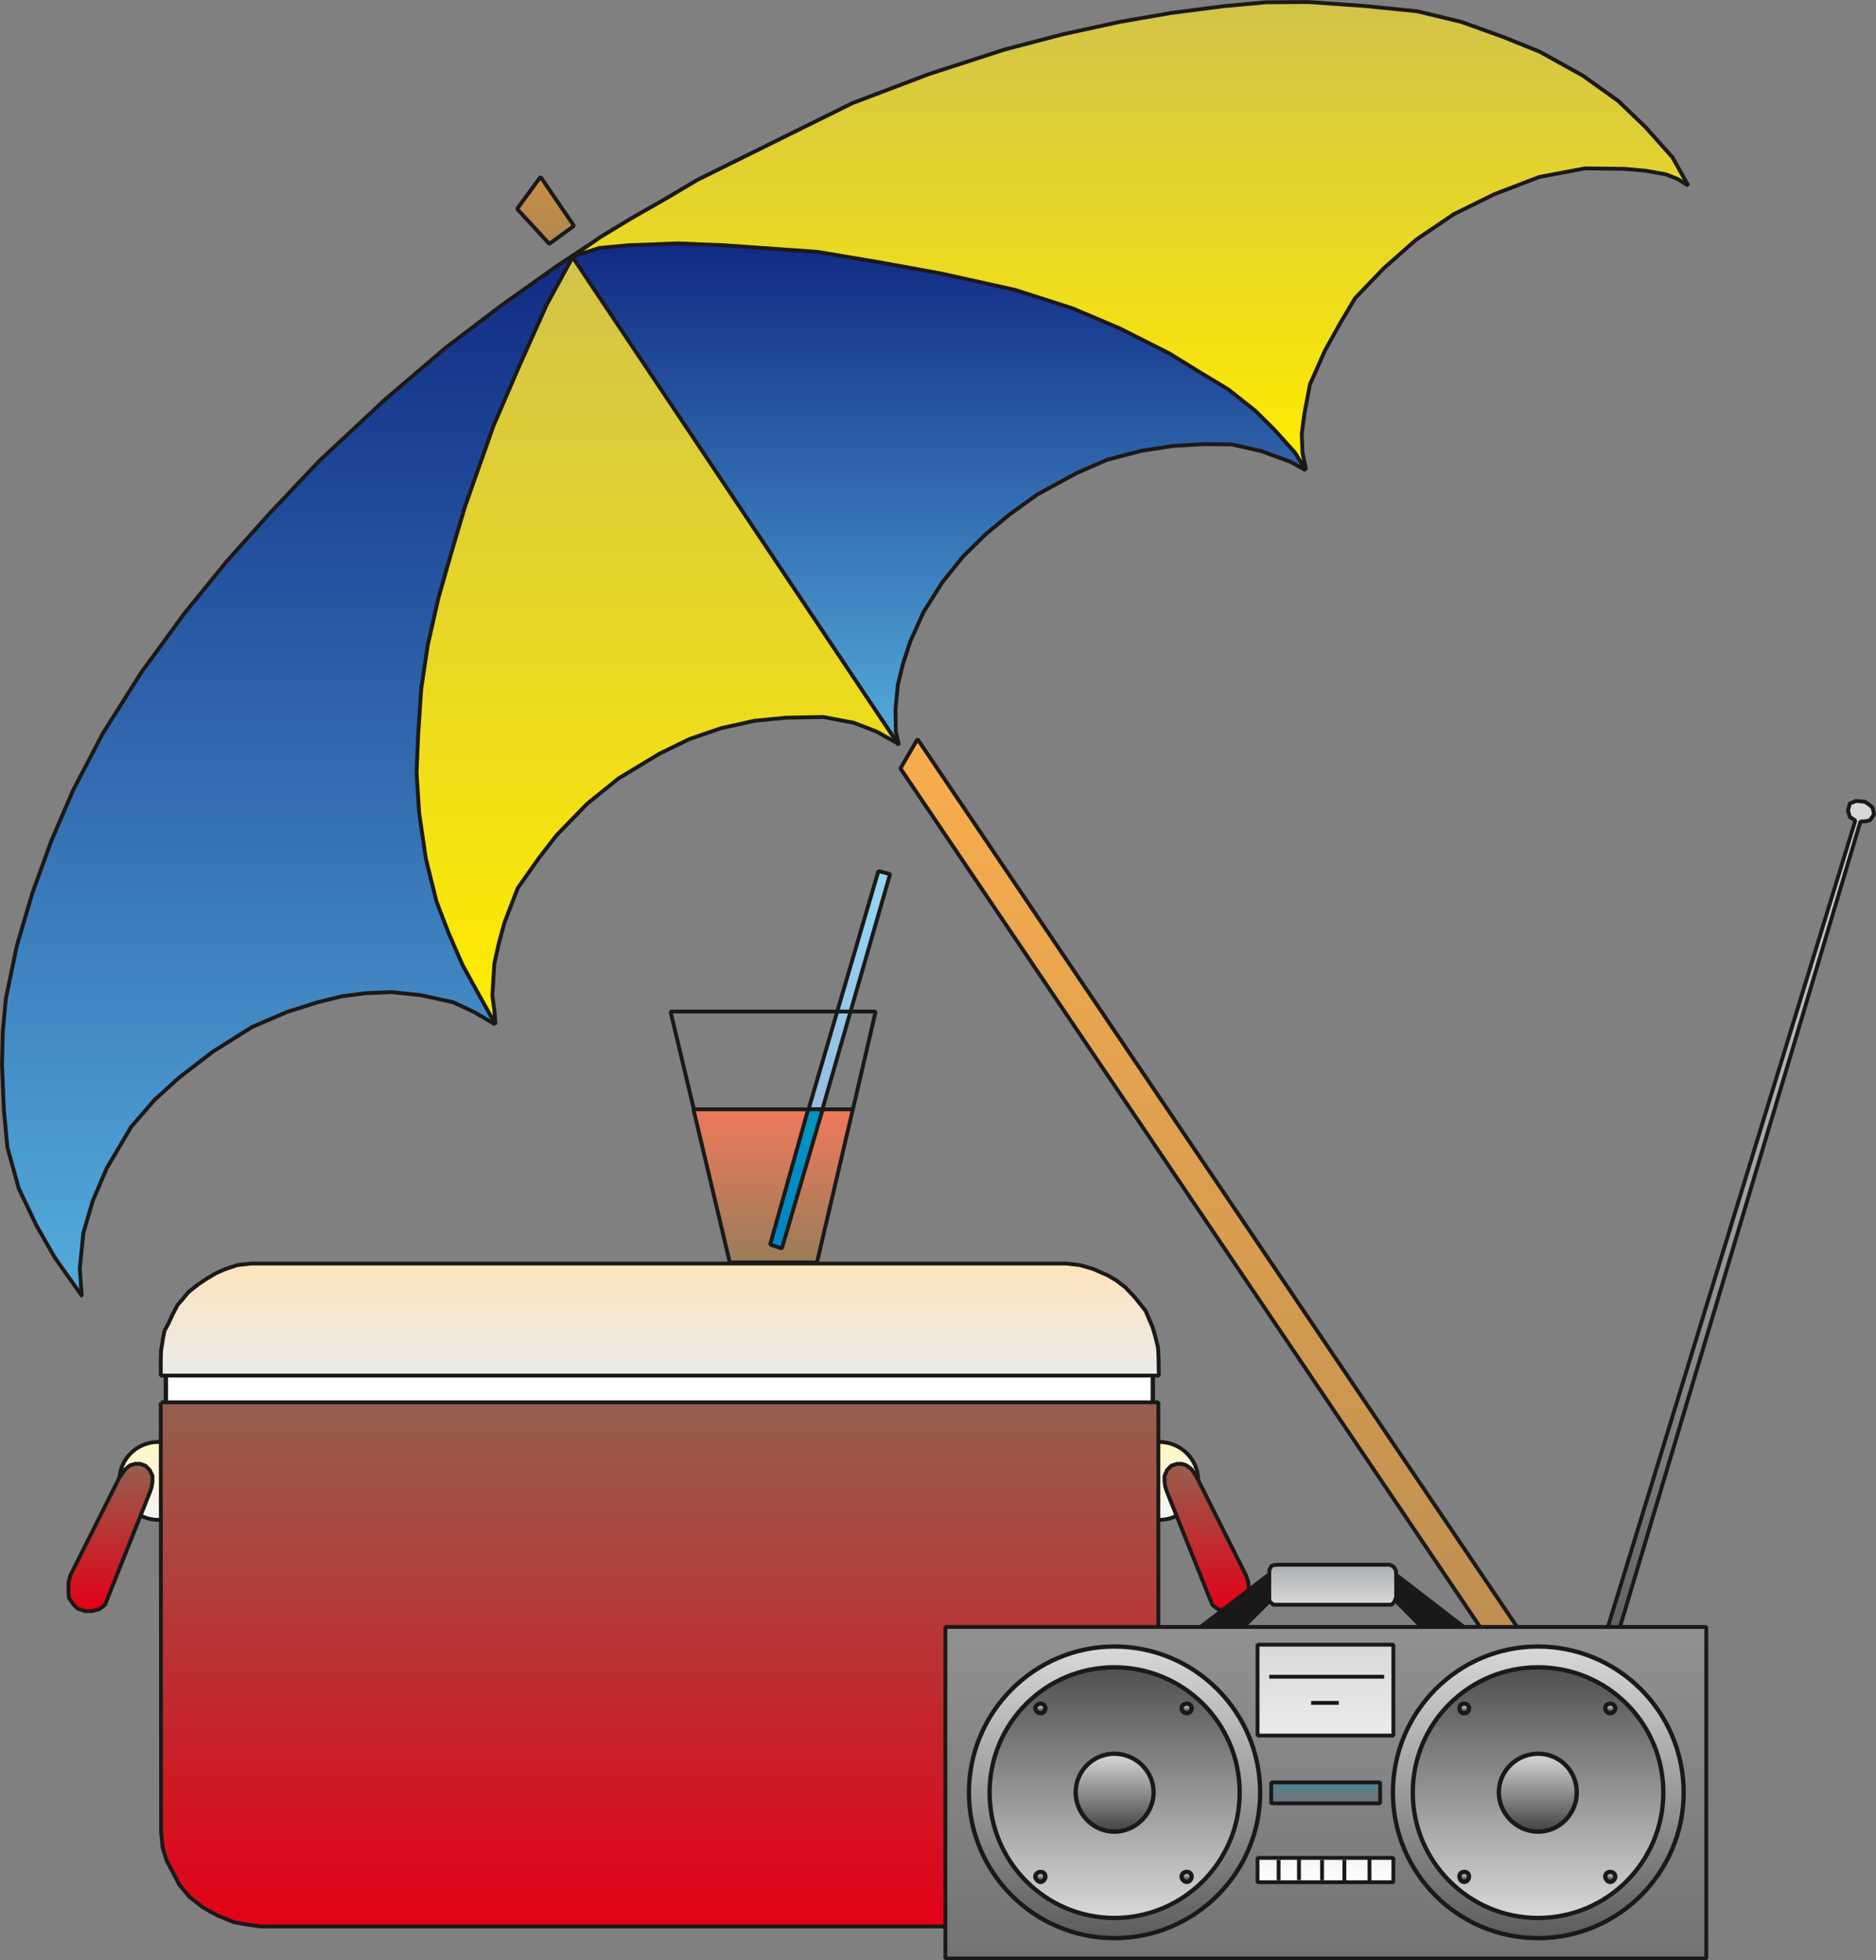 <svg xmlns="http://www.w3.org/2000/svg" xml:space="preserve" width="460.422" height="480.945" fill-rule="evenodd" stroke-linejoin="round" stroke-width="28.222" preserveAspectRatio="xMidYMid" version="1.2" viewBox="0 0 12182 12725"><rect x="0" y="0" width="12182" height="12725" fill="#808080" stroke="none"/><defs class="ClipPathGroup"><clipPath id="a" clipPathUnits="userSpaceOnUse"><path d="M0 0h12182v12725H0z"/></clipPath></defs><g class="SlideGroup"><g class="Slide" clip-path="url(#a)"><g class="Page"><g class="com.sun.star.drawing.PolyPolygonShape"><path fill="none" d="M1076 8904h6412v207H1076z" class="BoundingBox"/><path fill="#FFF" d="M1077 8905h6409v204H1077v-204Z"/><path fill="none" stroke="#1B1918" d="M1077 8905h6409v204H1077v-204Z"/></g><g class="com.sun.star.drawing.PolyPolygonShape"><path fill="none" d="M5235 5641h559v1595h-559z" class="BoundingBox"/><defs><linearGradient id="b" x1="5514" x2="5514" y1="7222" y2="5654" gradientUnits="userSpaceOnUse"><stop offset="0" style="stop-color:#96bde1"/><stop offset="1" style="stop-color:#92d7f3"/></linearGradient></defs><path d="m5248 7209 456-1555 76 20-446 1548-86-13Z" style="fill:url(#b)"/><path fill="none" stroke="#1B1918" stroke-linejoin="bevel" stroke-width="25" d="m5248 7209 456-1555 76 20-446 1548-86-13Z"/></g><g class="com.sun.star.drawing.PolyPolygonShape"><path fill="none" d="M4490 7188h1062v1021H4490z" class="BoundingBox"/><defs><linearGradient id="c" x1="5020" x2="5020" y1="8195" y2="7201" gradientUnits="userSpaceOnUse"><stop offset="0" style="stop-color:#997d5a"/><stop offset="1" style="stop-color:#ef795b"/></linearGradient></defs><path d="M5538 7201H4503l236 994h566l233-994Z" style="fill:url(#c)"/><path fill="none" stroke="#1B1918" stroke-linejoin="bevel" stroke-width="25" d="M5538 7201H4503l236 994h566l233-994Z"/></g><g fill="none" class="com.sun.star.drawing.PolyLineShape"><path d="M4341 6553h1359v668H4341z" class="BoundingBox"/><path stroke="#1B1918" stroke-linejoin="bevel" stroke-width="25" d="m4506 7202-152-636h1332l-149 641"/></g><g class="com.sun.star.drawing.PolyPolygonShape"><path fill="none" d="M4988 7188h368v930h-368z" class="BoundingBox"/><defs><linearGradient id="d" x1="5171" x2="5171" y1="8103" y2="7200" gradientUnits="userSpaceOnUse"><stop offset="0" style="stop-color:#0084c7"/><stop offset="1" style="stop-color:#0096be"/></linearGradient></defs><path d="M5248 7201h94l-265 903-76-25 247-878Z" style="fill:url(#d)"/><path fill="none" stroke="#1B1918" stroke-linejoin="bevel" stroke-width="25" d="M5248 7201h94l-265 903-76-25 247-878Z"/></g><g class="com.sun.star.drawing.PolyPolygonShape"><path fill="none" d="M5834 4785h4811v7056H5834z" class="BoundingBox"/><defs><linearGradient id="e" x1="8239" x2="8239" y1="11826" y2="4797" gradientUnits="userSpaceOnUse"><stop offset="0" style="stop-color:#b18852"/><stop offset="1" style="stop-color:#f9ae4d"/></linearGradient></defs><path d="m10631 11715-165 112-4619-6839 111-190 4673 6917Z" style="fill:url(#e)"/><path fill="none" stroke="#1B1918" stroke-linejoin="bevel" stroke-width="25" d="m10631 11715-165 112-4619-6839 111-190 4673 6917Z"/></g><g class="com.sun.star.drawing.PolyPolygonShape"><path fill="none" d="M3345 1135h396v462h-396z" class="BoundingBox"/><defs><linearGradient id="f" x1="3542" x2="3542" y1="1582" y2="1147" gradientUnits="userSpaceOnUse"><stop offset="0" style="stop-color:#b18852"/><stop offset="1" style="stop-color:#c88e42"/></linearGradient></defs><path d="m3727 1466-160 117-209-227 152-208 217 318Z" style="fill:url(#f)"/><path fill="none" stroke="#1B1918" stroke-linejoin="bevel" stroke-width="25" d="m3727 1466-160 117-209-227 152-208 217 318Z"/></g><g class="com.sun.star.drawing.PolyPolygonShape"><path fill="none" d="M0 1580h3833v6845H0z" class="BoundingBox"/><defs><linearGradient id="g" x1="1916" x2="1916" y1="8411" y2="1593" gradientUnits="userSpaceOnUse"><stop offset="0" style="stop-color:#54acdc"/><stop offset="1" style="stop-color:#102a83"/></linearGradient></defs><path d="m531 8411-176-249-119-208-114-239-74-267-23-246-12-290 5-216 20-213 71-343 102-345 122-336 142-330 193-369 249-394 278-381 276-340 285-318 317-335 430-401 394-336 361-274 358-254 203-134-157 1102-450 1420-157 991-104 899 261 643-134-79-135-63-209-46-191-20-170 7-157 21-153 38-200 63-229 99-251 158-219 168-162 147-151 175-158 267-91 213-61 208-23 232 13 175Z" style="fill:url(#g)"/><path fill="none" stroke="#1B1918" stroke-linejoin="bevel" stroke-width="25" d="m531 8411-176-249-119-208-114-239-74-267-23-246-12-290 5-216 20-213 71-343 102-345 122-336 142-330 193-369 249-394 278-381 276-340 285-318 317-335 430-401 394-336 361-274 358-254 203-134-157 1102-450 1420-157 991-104 899 261 643-134-79-135-63-209-46-191-20-170 7-157 21-153 38-200 63-229 99-251 158-219 168-162 147-151 175-158 267-91 213-61 208-23 232 13 175Z"/></g><g class="com.sun.star.drawing.PolyPolygonShape"><path fill="none" d="M2692 1648h3157v5017H2692z" class="BoundingBox"/><defs><linearGradient id="h" x1="4270" x2="4270" y1="6651" y2="1661" gradientUnits="userSpaceOnUse"><stop offset="0" style="stop-color:#ffec00"/><stop offset="1" style="stop-color:#d2c349"/></linearGradient></defs><path d="m3218 6651-112-201-102-185-91-208-79-206-69-279-43-294-17-259 10-243 20-303 43-287 69-305 81-284 91-307 186-527 173-401 172-384 173-317 1035 1066 414 781 663 1321-145-81-145-56-200-38-242 5-205 20-216 48-206 71-193 94-265 160-206 166-198 204-114 147-138 196-86 223-36 132-30 135-13 208 13 94 8 94Z" style="fill:url(#h)"/><path fill="none" stroke="#1B1918" stroke-linejoin="bevel" stroke-width="25" d="m3218 6651-112-201-102-185-91-208-79-206-69-279-43-294-17-259 10-243 20-303 43-287 69-305 81-284 91-307 186-527 173-401 172-384 173-317 1035 1066 414 781 663 1321-145-81-145-56-200-38-242 5-205 20-216 48-206 71-193 94-265 160-206 166-198 204-114 147-138 196-86 223-36 132-30 135-13 208 13 94 8 94Z"/></g><g class="com.sun.star.drawing.PolyPolygonShape"><path fill="none" d="M3700 0h7277v3061H3700z" class="BoundingBox"/><defs><linearGradient id="i" x1="7338" x2="7338" y1="3047" y2="13" gradientUnits="userSpaceOnUse"><stop offset="0" style="stop-color:#ffec00"/><stop offset="1" style="stop-color:#d2c349"/></linearGradient></defs><path d="m3713 1667 187-129 193-117 219-125 218-129 1004-497 495-188 493-160 378-99 371-81 334-58 343-44 271-25 275-2 358 25 350 35 287 69 270 97 238 96 280 155 231 165 178 171 175 196 102 183-69-43-79-31-132-23-137-12-254-3-297 56-292 112-262 129-244 165-213 188-185 193-97 163-99 178-97 219-35 185-18 133 5 127 23 106-284-228-422-135-2462-514-1352-439-248-64Z" style="fill:url(#i)"/><path fill="none" stroke="#1B1918" stroke-linejoin="bevel" stroke-width="25" d="m3713 1667 187-129 193-117 219-125 218-129 1004-497 495-188 493-160 378-99 371-81 334-58 343-44 271-25 275-2 358 25 350 35 287 69 270 97 238 96 280 155 231 165 178 171 175 196 102 183-69-43-79-31-132-23-137-12-254-3-297 56-292 112-262 129-244 165-213 188-185 193-97 163-99 178-97 219-35 185-18 133 5 127 23 106-284-228-422-135-2462-514-1352-439-248-64Z"/></g><g class="com.sun.star.drawing.PolyPolygonShape"><path fill="none" d="M3703 1567h4791v3284H3703z" class="BoundingBox"/><defs><linearGradient id="j" x1="6098" x2="6098" y1="4836" y2="1579" gradientUnits="userSpaceOnUse"><stop offset="0" style="stop-color:#54acdc"/><stop offset="1" style="stop-color:#102a83"/></linearGradient></defs><path d="M5837 4837 3716 1666l175-56 190-18 320-12 300 12 608 43 381 64 419 76 483 107 371 119 307 130 321 162 203 125 181 109 177 140 125 124 132 147 71 115-102-56-188-69-190-43-185-2-199 12-203 31-222 58-198 86-259 141-180 130-150 124-150 147-135 168-122 193-86 191-48 147-33 135-15 160 2 142 20 89Z" style="fill:url(#j)"/><path fill="none" stroke="#1B1918" stroke-linejoin="bevel" stroke-width="25" d="M5837 4837 3716 1666l175-56 190-18 320-12 300 12 608 43 381 64 419 76 483 107 371 119 307 130 321 162 203 125 181 109 177 140 125 124 132 147 71 115-102-56-188-69-190-43-185-2-199 12-203 31-222 58-198 86-259 141-180 130-150 124-150 147-135 168-122 193-86 191-48 147-33 135-15 160 2 142 20 89Z"/></g><g class="com.sun.star.drawing.ClosedBezierShape"><path fill="none" d="M7259 9347h536v533h-536z" class="BoundingBox"/><defs><linearGradient id="k" x1="7526" x2="7526" y1="9866" y2="9360" gradientUnits="userSpaceOnUse"><stop offset="0" style="stop-color:#f4f4f5"/><stop offset="1" style="stop-color:#fff9c4"/></linearGradient></defs><path d="m7781 9611-1 26-4 26-7 25-8 23-11 23-13 21-14 19-17 18-18 16-20 15-20 13-23 10-23 9-24 6-25 4-26 1-26-1-25-4-25-6-23-9-23-10-21-13-19-15-18-16-17-18-14-19-13-21-11-23-9-23-6-25-4-26-1-26 1-26 4-25 6-24 9-23 11-22 13-21 14-19 17-18 18-16 19-14 21-13 23-10 23-9 25-6 25-4 26-1 26 1 25 4 24 6 23 9 23 10 20 13 20 14 18 16 17 18 14 19 13 21 11 22 8 23 7 24 4 25 1 26Z" style="fill:url(#k)"/><path fill="none" stroke="#1B1918" stroke-linejoin="bevel" stroke-width="25" d="M7781 9611c0 143-115 255-254 255-141 0-255-112-255-255 0-140 114-251 255-251 139 0 254 111 254 251Z"/></g><g class="com.sun.star.drawing.PolyPolygonShape"><path fill="none" d="M7549 9489h574v983h-574z" class="BoundingBox"/><defs><linearGradient id="l" x1="7835" x2="7835" y1="10458" y2="9502" gradientUnits="userSpaceOnUse"><stop offset="0" style="stop-color:#e30016"/><stop offset="1" style="stop-color:#95604e"/></linearGradient></defs><path d="m7577 9682 295 735 36 28 48 13h43l46-16 28-25 28-46 8-46-3-53-15-46-319-636-35-53-33-25-31-10h-30l-36 12-28 28-17 38v38l5 33 10 31Z" style="fill:url(#l)"/><path fill="none" stroke="#1B1918" stroke-linejoin="bevel" stroke-width="25" d="m7577 9682 295 735 36 28 48 13h43l46-16 28-25 28-46 8-46-3-53-15-46-319-636-35-53-33-25-31-10h-30l-36 12-28 28-17 38v38l5 33 10 31Z"/></g><g class="com.sun.star.drawing.ClosedBezierShape"><path fill="none" d="M762 9347h536v533H762z" class="BoundingBox"/><defs><linearGradient id="m" x1="1029" x2="1029" y1="9866" y2="9360" gradientUnits="userSpaceOnUse"><stop offset="0" style="stop-color:#f4f4f5"/><stop offset="1" style="stop-color:#fff9c4"/></linearGradient></defs><path d="m1284 9611-1 26-4 26-6 25-9 23-10 23-13 21-14 19-16 18-18 16-20 15-21 13-22 10-24 9-25 6-25 4-27 1-26-1-25-4-24-6-24-9-22-10-21-13-19-15-18-16-17-18-15-19-12-21-11-23-9-23-6-25-4-26-1-26 1-26 4-25 6-24 9-23 11-22 12-21 15-19 17-18 18-16 19-14 21-13 22-10 24-9 24-6 25-4 26-1 27 1 25 4 25 6 24 9 22 10 21 13 20 14 18 16 16 18 14 19 13 21 10 22 9 23 6 24 4 25 1 26Z" style="fill:url(#m)"/><path fill="none" stroke="#1B1918" stroke-linejoin="bevel" stroke-width="25" d="M1284 9611c0 143-111 255-255 255-140 0-254-112-254-255 0-140 114-251 254-251 144 0 255 111 255 251Z"/></g><g class="com.sun.star.drawing.PolyPolygonShape"><path fill="none" d="M432 9489h572v983H432z" class="BoundingBox"/><defs><linearGradient id="n" x1="717" x2="717" y1="10458" y2="9502" gradientUnits="userSpaceOnUse"><stop offset="0" style="stop-color:#e30016"/><stop offset="1" style="stop-color:#95604e"/></linearGradient></defs><path d="m975 9682-293 735-36 28-48 13h-47l-46-16-27-25-31-46-2-46v-53l12-46 319-636 38-53 30-25 34-10h31l35 12 28 28 18 38v38l-5 33-10 31Z" style="fill:url(#n)"/><path fill="none" stroke="#1B1918" stroke-linejoin="bevel" stroke-width="25" d="m975 9682-293 735-36 28-48 13h-47l-46-16-27-25-31-46-2-46v-53l12-46 319-636 38-53 30-25 34-10h31l35 12 28 28 18 38v38l-5 33-10 31Z"/></g><g class="com.sun.star.drawing.PolyPolygonShape"><path fill="none" d="M1031 8189h6508v754H1031z" class="BoundingBox"/><defs><linearGradient id="o" x1="4284" x2="4284" y1="8928" y2="8201" gradientUnits="userSpaceOnUse"><stop offset="0" style="stop-color:#eaebeb"/><stop offset="1" style="stop-color:#ffe4bb"/></linearGradient></defs><path d="M1044 8929v-107l2-56 13-81 10-48 25-46 26-57 33-63 33-38 38-46 61-48 53-36 64-38 56-25 83-28 89-10h5291l91 10 86 25 94 41 59 35 56 43 61 64 71 89 45 105 18 61 18 74 3 58 2 122H1044Z" style="fill:url(#o)"/><path fill="none" stroke="#1B1918" stroke-linejoin="bevel" stroke-width="25" d="M1044 8929v-107l2-56 13-81 10-48 25-46 26-57 33-63 33-38 38-46 61-48 53-36 64-38 56-25 83-28 89-10h5291l91 10 86 25 94 41 59 35 56 43 61 64 71 89 45 105 18 61 18 74 3 58 2 122H1044Z"/></g><g class="com.sun.star.drawing.PolyPolygonShape"><path fill="none" d="M1031 9090h6505v3429H1031z" class="BoundingBox"/><defs><linearGradient id="p" x1="4283" x2="4283" y1="12505" y2="9103" gradientUnits="userSpaceOnUse"><stop offset="0" style="stop-color:#e30016"/><stop offset="1" style="stop-color:#95604e"/></linearGradient></defs><path d="M1044 9103h6478v2817l-8 74-20 76-41 79-53 84-59 79-56 48-56 43-55 33-69 25-102 28-210 16H1691l-81-11-92-17-101-41-53-28-51-30-82-64-66-79-45-86-38-71-26-84-10-104-2-2704v-83Z" style="fill:url(#p)"/><path fill="none" stroke="#1B1918" stroke-linejoin="bevel" stroke-width="25" d="M1044 9103h6478v2817l-8 74-20 76-41 79-53 84-59 79-56 48-56 43-55 33-69 25-102 28-210 16H1691l-81-11-92-17-101-41-53-28-51-30-82-64-66-79-45-86-38-71-26-84-10-104-2-2704v-83Z"/></g><g class="com.sun.star.drawing.PolyPolygonShape"><path fill="none" d="M10335 5186h1849v5692h-1849z" class="BoundingBox"/><defs><linearGradient id="q" x1="11259" x2="11259" y1="10863" y2="5198" gradientUnits="userSpaceOnUse"><stop offset="0" style="stop-color:#5b5c5c"/><stop offset="1" style="stop-color:#d8d9da"/></linearGradient></defs><path d="m10480 10694 1601-5361 38-2 25-8 26-38-5-20-5-23-21-18-30-20-56-5-41 17-12 46 12 41 36 23-1700 5538 132-170Z" style="fill:url(#q)"/><path fill="none" stroke="#1B1918" stroke-linejoin="bevel" stroke-width="25" d="m10480 10694 1601-5361 38-2 25-8 26-38-5-20-5-23-21-18-30-20-56-5-41 17-12 46 12 41 36 23-1700 5538 132-170Z"/></g><g class="com.sun.star.drawing.PolyPolygonShape"><path fill="none" d="M9007 10205h627v503h-627z" class="BoundingBox"/><defs><linearGradient id="r" x1="9320" x2="9320" y1="10694" y2="10218" gradientUnits="userSpaceOnUse"><stop offset="0" style="stop-color:#1b1918"/><stop offset="1" style="stop-color:#1b1918"/></linearGradient></defs><path d="m9620 10649-560-431-40 86v44l343 346 257-45Z" style="fill:url(#r)"/><path fill="none" stroke="#1B1918" stroke-linejoin="bevel" stroke-width="25" d="m9620 10649-560-431-40 86v44l343 346 257-45Z"/></g><g class="com.sun.star.drawing.PolyPolygonShape"><path fill="none" d="M7668 10205h635v503h-635z" class="BoundingBox"/><defs><linearGradient id="s" x1="7985" x2="7985" y1="10694" y2="10218" gradientUnits="userSpaceOnUse"><stop offset="0" style="stop-color:#1b1918"/><stop offset="1" style="stop-color:#1b1918"/></linearGradient></defs><path d="m7681 10649 562-431 46 86v44l-347 346-261-45Z" style="fill:url(#s)"/><path fill="none" stroke="#1B1918" stroke-linejoin="bevel" stroke-width="25" d="m7681 10649 562-431 46 86v44l-347 346-261-45Z"/></g><g class="com.sun.star.drawing.PolyPolygonShape"><path fill="none" d="M8229 10144h851v287h-851z" class="BoundingBox"/><defs><linearGradient id="t" x1="8654" x2="8654" y1="10417" y2="10157" gradientUnits="userSpaceOnUse"><stop offset="0" style="stop-color:#d8d9da"/><stop offset="1" style="stop-color:#abadaf"/></linearGradient></defs><path d="M9021 10417h15l13-13 7-10 10-26v-168l-7-16-10-15-13-7-13-5h-723l-25 2-18 5-5 10-8 13-2 18v181l5 10 5 10h7l8 11h754Z" style="fill:url(#t)"/><path fill="none" stroke="#1B1918" stroke-linejoin="bevel" stroke-width="25" d="M9021 10417h15l13-13 7-10 10-26v-168l-7-16-10-15-13-7-13-5h-723l-25 2-18 5-5 10-8 13-2 18v181l5 10 5 10h7l8 11h754Z"/></g><g class="com.sun.star.drawing.PolyPolygonShape"><path fill="none" d="M6126 10548h4968v2179H6126z" class="BoundingBox"/><defs><linearGradient id="u" x1="8609" x2="8609" y1="12713" y2="10561" gradientUnits="userSpaceOnUse"><stop offset="0" style="stop-color:#737475"/><stop offset="1" style="stop-color:#8f9193"/></linearGradient></defs><path d="M6139 10561h4941v2152H6139v-2152Z" style="fill:url(#u)"/><path fill="none" stroke="#1B1918" stroke-linejoin="bevel" stroke-width="25" d="M11080 10561H6139v2152h4941v-2152Z"/></g><g class="com.sun.star.drawing.ClosedBezierShape"><path fill="none" d="M9031 10674h1917v1922H9031z" class="BoundingBox"/><defs><linearGradient id="v" x1="9989" x2="9989" y1="12580" y2="10687" gradientUnits="userSpaceOnUse"><stop offset="0" style="stop-color:#5b5c5c"/><stop offset="1" style="stop-color:#d8d9da"/></linearGradient></defs><path d="m10933 11636-5 96-14 94-24 91-31 86-40 83-48 78-54 73-61 67-67 61-73 54-78 48-83 40-87 31-90 24-94 14-97 5-96-5-94-14-90-24-87-31-82-40-78-48-73-54-66-61-61-67-54-73-47-78-40-83-32-86-23-91-14-94-5-96 5-97 14-94 23-90 32-87 40-83 47-78 54-73 61-68 66-61 73-55 78-47 82-40 87-32 90-24 94-14 96-5 97 5 94 14 90 24 87 32 83 40 78 47 73 55 67 61 61 68 54 73 48 78 40 83 31 87 24 90 14 94 5 97Z" style="fill:url(#v)"/><path fill="none" stroke="#1B1918" stroke-linejoin="bevel" stroke-width="28" d="M10933 11636c0 521-424 945-946 945-521 0-942-424-942-945 0-522 421-948 942-948 522 0 946 426 946 948Z"/></g><g class="com.sun.star.drawing.ClosedBezierShape"><path fill="none" d="M9159 10809h1657v1656H9159z" class="BoundingBox"/><defs><linearGradient id="w" x1="9987" x2="9987" y1="10823" y2="12450" gradientUnits="userSpaceOnUse"><stop offset="0" style="stop-color:#4f4f50"/><stop offset="1" style="stop-color:#d8d9da"/></linearGradient></defs><path d="m10801 11636-4 83-12 81-20 77-28 75-34 71-41 67-46 63-53 58-58 53-62 47-67 40-72 35-74 27-79 20-81 13-83 4-83-4-81-13-77-20-75-27-71-35-67-40-63-47-57-53-53-58-47-63-41-67-34-71-27-75-20-77-13-81-4-83 4-83 13-81 20-78 27-75 34-71 41-67 47-63 53-57 57-53 63-46 67-41 71-34 75-28 77-20 81-12 83-4 83 4 81 12 79 20 74 28 72 34 67 41 62 46 58 53 53 57 46 63 41 67 34 71 28 75 20 78 12 81 4 83Z" style="fill:url(#w)"/><path fill="none" stroke="#1B1918" stroke-linejoin="bevel" stroke-width="28" d="M10801 11636c0 448-363 814-814 814-448 0-813-366-813-814 0-450 365-813 813-813 451 0 814 363 814 813Z"/></g><g class="com.sun.star.drawing.ClosedBezierShape"><path fill="none" d="M9719 11370h535v535h-535z" class="BoundingBox"/><defs><linearGradient id="x" x1="9986" x2="9986" y1="11890" y2="11384" gradientUnits="userSpaceOnUse"><stop offset="0" style="stop-color:#424242"/><stop offset="1" style="stop-color:#d8d9da"/></linearGradient></defs><path d="m10239 11635-1 26-4 25-6 24-9 23-10 22-13 21-14 20-16 18-18 17-19 15-21 13-22 11-23 8-24 7-25 4-26 1-26-1-25-4-24-7-23-8-23-11-21-13-19-15-19-17-16-18-15-20-13-21-11-22-8-23-7-24-4-25-1-26 1-26 4-25 7-24 8-23 11-22 13-21 15-19 16-18 19-16 19-14 21-13 23-10 23-9 24-6 25-4 26-1 26 1 25 4 24 6 23 9 22 10 21 13 19 14 18 16 16 18 14 19 13 21 10 22 9 23 6 24 4 25 1 26Z" style="fill:url(#x)"/><path fill="none" stroke="#1B1918" stroke-linejoin="bevel" stroke-width="28" d="M10239 11635c0 138-112 255-251 255s-255-117-255-255c0-140 116-251 255-251s251 111 251 251Z"/></g><g class="com.sun.star.drawing.ClosedBezierShape"><path fill="none" d="M10410 11045h94v91h-94z" class="BoundingBox"/><defs><linearGradient id="y" x1="10456" x2="10456" y1="11121" y2="11059" gradientUnits="userSpaceOnUse"><stop offset="0" style="stop-color:#1b1918"/><stop offset="1" style="stop-color:#fff"/></linearGradient></defs><path d="M10489 11090v3l-1 3-1 3-1 3-1 2-2 3-2 2-2 3-2 2-3 1-3 2-3 1-3 2h-3l-3 1h-7l-3-1h-3l-3-2-2-1-3-2-2-1-2-2-3-3-1-2-2-3-1-2-2-3v-3l-1-3v-6l1-4v-3l2-3 1-3 2-2 1-2 3-3 2-2 2-1 3-2 2-1 3-1h3l3-1h7l3 1h3l3 1 3 1 3 2 3 1 2 2 2 3 2 2 2 2 1 3 1 3 1 3 1 4v3Z" style="fill:url(#y)"/><path fill="none" stroke="#1B1918" stroke-linejoin="bevel" stroke-width="28" d="M10489 11090c0 16-15 31-34 31-16 0-31-15-31-31 0-19 15-31 31-31 19 0 34 12 34 31Z"/></g><g class="com.sun.star.drawing.ClosedBezierShape"><path fill="none" d="M9463 11045h91v91h-91z" class="BoundingBox"/><defs><linearGradient id="z" x1="9508" x2="9508" y1="11121" y2="11059" gradientUnits="userSpaceOnUse"><stop offset="0" style="stop-color:#1b1918"/><stop offset="1" style="stop-color:#fff"/></linearGradient></defs><path d="M9539 11090v3l-1 3v3l-1 3-1 2-2 3-1 2-2 3-3 2-2 1-2 2-3 1-3 2h-3l-4 1h-6l-4-1h-3l-3-2-3-1-2-2-2-1-3-2-2-3-1-2-2-3-1-2-1-3v-3l-1-3v-6l1-4v-3l1-3 1-3 2-2 1-2 2-3 3-2 2-1 2-2 3-1 3-1h3l4-1h6l4 1h3l3 1 3 1 2 2 2 1 3 2 2 3 1 2 2 2 1 3 1 3v3l1 4v3Z" style="fill:url(#z)"/><path fill="none" stroke="#1B1918" stroke-linejoin="bevel" stroke-width="28" d="M9539 11090c0 16-12 31-31 31s-31-15-31-31c0-19 12-31 31-31s31 12 31 31Z"/></g><g class="com.sun.star.drawing.ClosedBezierShape"><path fill="none" d="M9463 12137h91v95h-91z" class="BoundingBox"/><defs><linearGradient id="A" x1="9508" x2="9508" y1="12215" y2="12150" gradientUnits="userSpaceOnUse"><stop offset="0" style="stop-color:#1b1918"/><stop offset="1" style="stop-color:#fff"/></linearGradient></defs><path d="M9539 12182v3l-1 3v3l-1 3-1 3-2 2-1 3-2 3-3 2-2 2-2 2-3 2-3 1-3 1-4 1h-6l-4-1-3-1-3-1-3-2-2-2-2-2-3-2-2-3-1-3-2-2-1-3-1-3v-3l-1-3v-6l1-4v-3l1-3 1-3 2-2 1-2 2-3 3-2 2-1 2-2 3-1 3-1h3l4-1h6l4 1h3l3 1 3 1 2 2 2 1 3 2 2 3 1 2 2 2 1 3 1 3v3l1 4v3Z" style="fill:url(#A)"/><path fill="none" stroke="#1B1918" stroke-linejoin="bevel" stroke-width="28" d="M9539 12182c0 15-12 34-31 34s-31-19-31-34c0-19 12-31 31-31s31 12 31 31Z"/></g><g class="com.sun.star.drawing.ClosedBezierShape"><path fill="none" d="M10410 12137h94v95h-94z" class="BoundingBox"/><defs><linearGradient id="B" x1="10456" x2="10456" y1="12215" y2="12150" gradientUnits="userSpaceOnUse"><stop offset="0" style="stop-color:#1b1918"/><stop offset="1" style="stop-color:#fff"/></linearGradient></defs><path d="M10489 12182v3l-1 3-1 3-1 3-1 3-2 2-2 3-2 3-2 2-3 2-3 2-3 2-3 1-3 1-3 1h-7l-3-1-3-1-3-1-2-2-3-2-2-2-2-2-3-3-1-3-2-2-1-3-2-3v-3l-1-3v-6l1-4v-3l2-3 1-3 2-2 1-2 3-3 2-2 2-1 3-2 2-1 3-1h3l3-1h7l3 1h3l3 1 3 1 3 2 3 1 2 2 2 3 2 2 2 2 1 3 1 3 1 3 1 4v3Z" style="fill:url(#B)"/><path fill="none" stroke="#1B1918" stroke-linejoin="bevel" stroke-width="28" d="M10489 12182c0 15-15 34-34 34-16 0-31-19-31-34 0-19 15-31 31-31 19 0 34 12 34 31Z"/></g><g class="com.sun.star.drawing.ClosedBezierShape"><path fill="none" d="M6278 10674h1920v1922H6278z" class="BoundingBox"/><defs><linearGradient id="C" x1="7237" x2="7237" y1="12580" y2="10687" gradientUnits="userSpaceOnUse"><stop offset="0" style="stop-color:#5b5c5c"/><stop offset="1" style="stop-color:#d8d9da"/></linearGradient></defs><path d="m8183 11636-5 96-14 94-24 91-31 86-40 83-48 78-54 73-61 67-67 61-73 54-78 48-83 40-87 31-90 24-94 14-97 5-96-5-94-14-91-24-86-31-83-40-78-48-73-54-67-61-61-67-54-73-48-78-40-83-31-86-24-91-14-94-5-96 5-97 14-94 24-90 31-87 40-83 48-78 54-73 61-68 67-61 73-55 78-47 83-40 86-32 91-24 94-14 96-5 97 5 94 14 90 24 87 32 83 40 78 47 73 55 67 61 61 68 54 73 48 78 40 83 31 87 24 90 14 94 5 97Z" style="fill:url(#C)"/><path fill="none" stroke="#1B1918" stroke-linejoin="bevel" stroke-width="28" d="M8183 11636c0 521-424 945-946 945-521 0-945-424-945-945 0-522 424-948 945-948 522 0 946 426 946 948Z"/></g><g class="com.sun.star.drawing.ClosedBezierShape"><path fill="none" d="M6412 10809h1653v1656H6412z" class="BoundingBox"/><defs><linearGradient id="D" x1="7238" x2="7238" y1="10823" y2="12450" gradientUnits="userSpaceOnUse"><stop offset="0" style="stop-color:#4f4f50"/><stop offset="1" style="stop-color:#d8d9da"/></linearGradient></defs><path d="m8050 11636-4 83-13 81-20 77-27 75-34 71-41 67-47 63-52 58-58 53-63 47-67 40-71 35-75 27-78 20-81 13-83 4-83-4-80-13-78-20-74-27-71-35-67-40-62-47-58-53-52-58-47-63-40-67-34-71-28-75-20-77-12-81-4-83 4-83 12-81 20-78 28-75 34-71 40-67 47-63 52-57 58-53 62-46 67-41 71-34 74-28 78-20 80-12 83-4 83 4 81 12 78 20 75 28 71 34 67 41 63 46 58 53 52 57 47 63 41 67 34 71 27 75 20 78 13 81 4 83Z" style="fill:url(#D)"/><path fill="none" stroke="#1B1918" stroke-linejoin="bevel" stroke-width="28" d="M8050 11636c0 448-364 814-814 814-447 0-810-366-810-814 0-450 363-813 810-813 450 0 814 363 814 813Z"/></g><g class="com.sun.star.drawing.ClosedBezierShape"><path fill="none" d="M6970 11370h536v535h-536z" class="BoundingBox"/><defs><linearGradient id="E" x1="7238" x2="7238" y1="11890" y2="11384" gradientUnits="userSpaceOnUse"><stop offset="0" style="stop-color:#424242"/><stop offset="1" style="stop-color:#d8d9da"/></linearGradient></defs><path d="m7491 11635-1 26-4 25-7 24-8 23-11 22-13 21-15 20-17 18-18 17-20 15-21 13-22 11-23 8-24 7-25 4-26 1-25-1-25-4-24-7-23-8-22-11-21-13-19-15-18-17-16-18-15-20-12-21-11-22-9-23-6-24-4-25-1-26 1-26 4-25 6-24 9-23 11-22 12-21 15-19 16-18 18-16 19-14 21-13 22-10 23-9 24-6 25-4 25-1 26 1 25 4 24 6 23 9 22 10 21 13 20 14 18 16 17 18 15 19 13 21 11 22 8 23 7 24 4 25 1 26Z" style="fill:url(#E)"/><path fill="none" stroke="#1B1918" stroke-linejoin="bevel" stroke-width="28" d="M7491 11635c0 138-117 255-255 255-137 0-251-117-251-255 0-140 114-251 251-251 138 0 255 111 255 251Z"/></g><g class="com.sun.star.drawing.ClosedBezierShape"><path fill="none" d="M7659 11045h95v91h-95z" class="BoundingBox"/><defs><linearGradient id="F" x1="7705" x2="7705" y1="11121" y2="11059" gradientUnits="userSpaceOnUse"><stop offset="0" style="stop-color:#1b1918"/><stop offset="1" style="stop-color:#fff"/></linearGradient></defs><path d="M7738 11090v3l-1 3v3l-1 3-2 2-1 3-2 2-2 3-2 2-2 1-3 2-3 1-2 2h-3l-4 1h-7l-3-1h-3l-3-2-3-1-3-2-3-1-2-2-2-3-2-2-2-3-1-2-1-3-1-3-1-3v-6l1-4 1-3 1-3 1-3 2-2 2-2 2-3 2-2 3-1 3-2 3-1 3-1h3l3-1h7l4 1h3l2 1 3 1 3 2 2 1 2 2 2 3 2 2 1 2 2 3 1 3v3l1 4v3Z" style="fill:url(#F)"/><path fill="none" stroke="#1B1918" stroke-linejoin="bevel" stroke-width="28" d="M7738 11090c0 16-13 31-31 31-19 0-34-15-34-31 0-19 15-31 34-31 18 0 31 12 31 31Z"/></g><g class="com.sun.star.drawing.ClosedBezierShape"><path fill="none" d="M6709 11045h95v91h-95z" class="BoundingBox"/><defs><linearGradient id="G" x1="6755" x2="6755" y1="11121" y2="11059" gradientUnits="userSpaceOnUse"><stop offset="0" style="stop-color:#1b1918"/><stop offset="1" style="stop-color:#fff"/></linearGradient></defs><path d="M6788 11090v3l-1 3v3l-1 3-2 2-1 3-2 2-2 3-2 2-2 1-3 2-3 1-2 2h-3l-4 1h-6l-3-1h-3l-3-2-3-1-3-2-2-1-3-2-2-3-2-2-2-3-2-2-1-3-1-3-1-3v-6l1-4 1-3 1-3 2-3 2-2 2-2 2-3 3-2 2-1 3-2 3-1 3-1h3l3-1h6l4 1h3l2 1 3 1 3 2 2 1 2 2 2 3 2 2 1 2 2 3 1 3v3l1 4v3Z" style="fill:url(#G)"/><path fill="none" stroke="#1B1918" stroke-linejoin="bevel" stroke-width="28" d="M6788 11090c0 16-13 31-31 31-16 0-34-15-34-31 0-19 18-31 34-31 18 0 31 12 31 31Z"/></g><g class="com.sun.star.drawing.ClosedBezierShape"><path fill="none" d="M6709 12137h95v95h-95z" class="BoundingBox"/><defs><linearGradient id="H" x1="6755" x2="6755" y1="12215" y2="12150" gradientUnits="userSpaceOnUse"><stop offset="0" style="stop-color:#1b1918"/><stop offset="1" style="stop-color:#fff"/></linearGradient></defs><path d="M6788 12182v3l-1 3v3l-1 3-2 3-1 2-2 3-2 3-2 2-2 2-3 2-3 2-2 1-3 1-4 1h-6l-3-1-3-1-3-1-3-2-3-2-2-2-3-2-2-3-2-3-2-2-2-3-1-3-1-3-1-3v-6l1-4 1-3 1-3 2-3 2-2 2-2 2-3 3-2 2-1 3-2 3-1 3-1h3l3-1h6l4 1h3l2 1 3 1 3 2 2 1 2 2 2 3 2 2 1 2 2 3 1 3v3l1 4v3Z" style="fill:url(#H)"/><path fill="none" stroke="#1B1918" stroke-linejoin="bevel" stroke-width="28" d="M6788 12182c0 15-13 34-31 34-16 0-34-19-34-34 0-19 18-31 34-31 18 0 31 12 31 31Z"/></g><g class="com.sun.star.drawing.ClosedBezierShape"><path fill="none" d="M7659 12137h95v95h-95z" class="BoundingBox"/><defs><linearGradient id="I" x1="7705" x2="7705" y1="12215" y2="12150" gradientUnits="userSpaceOnUse"><stop offset="0" style="stop-color:#1b1918"/><stop offset="1" style="stop-color:#fff"/></linearGradient></defs><path d="M7738 12182v3l-1 3v3l-1 3-2 3-1 2-2 3-2 3-2 2-2 2-3 2-3 2-2 1-3 1-4 1h-7l-3-1-3-1-3-1-3-2-3-2-3-2-2-2-2-3-2-3-2-2-1-3-1-3-1-3-1-3v-6l1-4 1-3 1-3 1-3 2-2 2-2 2-3 2-2 3-1 3-2 3-1 3-1h3l3-1h7l4 1h3l2 1 3 1 3 2 2 1 2 2 2 3 2 2 1 2 2 3 1 3v3l1 4v3Z" style="fill:url(#I)"/><path fill="none" stroke="#1B1918" stroke-linejoin="bevel" stroke-width="28" d="M7738 12182c0 15-13 34-31 34-19 0-34-19-34-34 0-19 15-31 34-31 18 0 31 12 31 31Z"/></g><g class="com.sun.star.drawing.PolyPolygonShape"><path fill="none" d="M8153 10663h909v617h-909z" class="BoundingBox"/><defs><linearGradient id="J" x1="8607" x2="8607" y1="11266" y2="10676" gradientUnits="userSpaceOnUse"><stop offset="0" style="stop-color:#eaebeb"/><stop offset="1" style="stop-color:#d8d9da"/></linearGradient></defs><path d="M8166 10676h882v590h-882v-590Z" style="fill:url(#J)"/><path fill="none" stroke="#1B1918" stroke-linejoin="bevel" stroke-width="25" d="M9048 10676h-882v590h882v-590Z"/></g><g fill="none" class="com.sun.star.drawing.LineShape"><path d="M8229 10871h773v27h-773z" class="BoundingBox"/><path stroke="#1B1918" stroke-linejoin="bevel" stroke-width="25" d="M8988 10884h-746"/></g><g fill="none" class="com.sun.star.drawing.LineShape"><path d="M8501 11041h207v27h-207z" class="BoundingBox"/><path stroke="#1B1918" stroke-linejoin="bevel" stroke-width="25" d="M8694 11054h-180"/></g><g class="com.sun.star.drawing.PolyPolygonShape"><path fill="none" d="M8242 11557h734v163h-734z" class="BoundingBox"/><defs><linearGradient id="K" x1="8608" x2="8608" y1="11706" y2="11570" gradientUnits="userSpaceOnUse"><stop offset="0" style="stop-color:#737475"/><stop offset="1" style="stop-color:#4e8295"/></linearGradient></defs><path d="M8255 11570h707v136h-707v-136Z" style="fill:url(#K)"/><path fill="none" stroke="#1B1918" stroke-linejoin="bevel" stroke-width="25" d="M8962 11570h-707v136h707v-136Z"/></g><g class="com.sun.star.drawing.PolyPolygonShape"><path fill="none" d="M8153 12047h909v185h-909z" class="BoundingBox"/><defs><linearGradient id="L" x1="8607" x2="8607" y1="12218" y2="12060" gradientUnits="userSpaceOnUse"><stop offset="0" style="stop-color:#fff"/><stop offset="1" style="stop-color:#f4f4f5"/></linearGradient></defs><path d="M8166 12060h882v158h-882v-158Z" style="fill:url(#L)"/><path fill="none" stroke="#1B1918" stroke-linejoin="bevel" stroke-width="25" d="M9048 12060h-882v158h882v-158Z"/></g><g fill="none" class="com.sun.star.drawing.LineShape"><path d="M8880 12047h27v184h-27z" class="BoundingBox"/><path stroke="#1B1918" stroke-linejoin="bevel" stroke-width="25" d="M8893 12060v157"/></g><g fill="none" class="com.sun.star.drawing.LineShape"><path d="M8717 12060h27v171h-27z" class="BoundingBox"/><path stroke="#1B1918" stroke-linejoin="bevel" stroke-width="25" d="M8730 12217v-144"/></g><g fill="none" class="com.sun.star.drawing.LineShape"><path d="M8572 12060h27v159h-27z" class="BoundingBox"/><path stroke="#1B1918" stroke-linejoin="bevel" stroke-width="25" d="M8585 12073v132"/></g><g fill="none" class="com.sun.star.drawing.LineShape"><path d="M8422 12047h27v171h-27z" class="BoundingBox"/><path stroke="#1B1918" stroke-linejoin="bevel" stroke-width="25" d="M8435 12204v-144"/></g><g fill="none" class="com.sun.star.drawing.LineShape"><path d="M8290 12060h27v159h-27z" class="BoundingBox"/><path stroke="#1B1918" stroke-linejoin="bevel" stroke-width="25" d="M8303 12073v132"/></g></g></g></g></svg>
